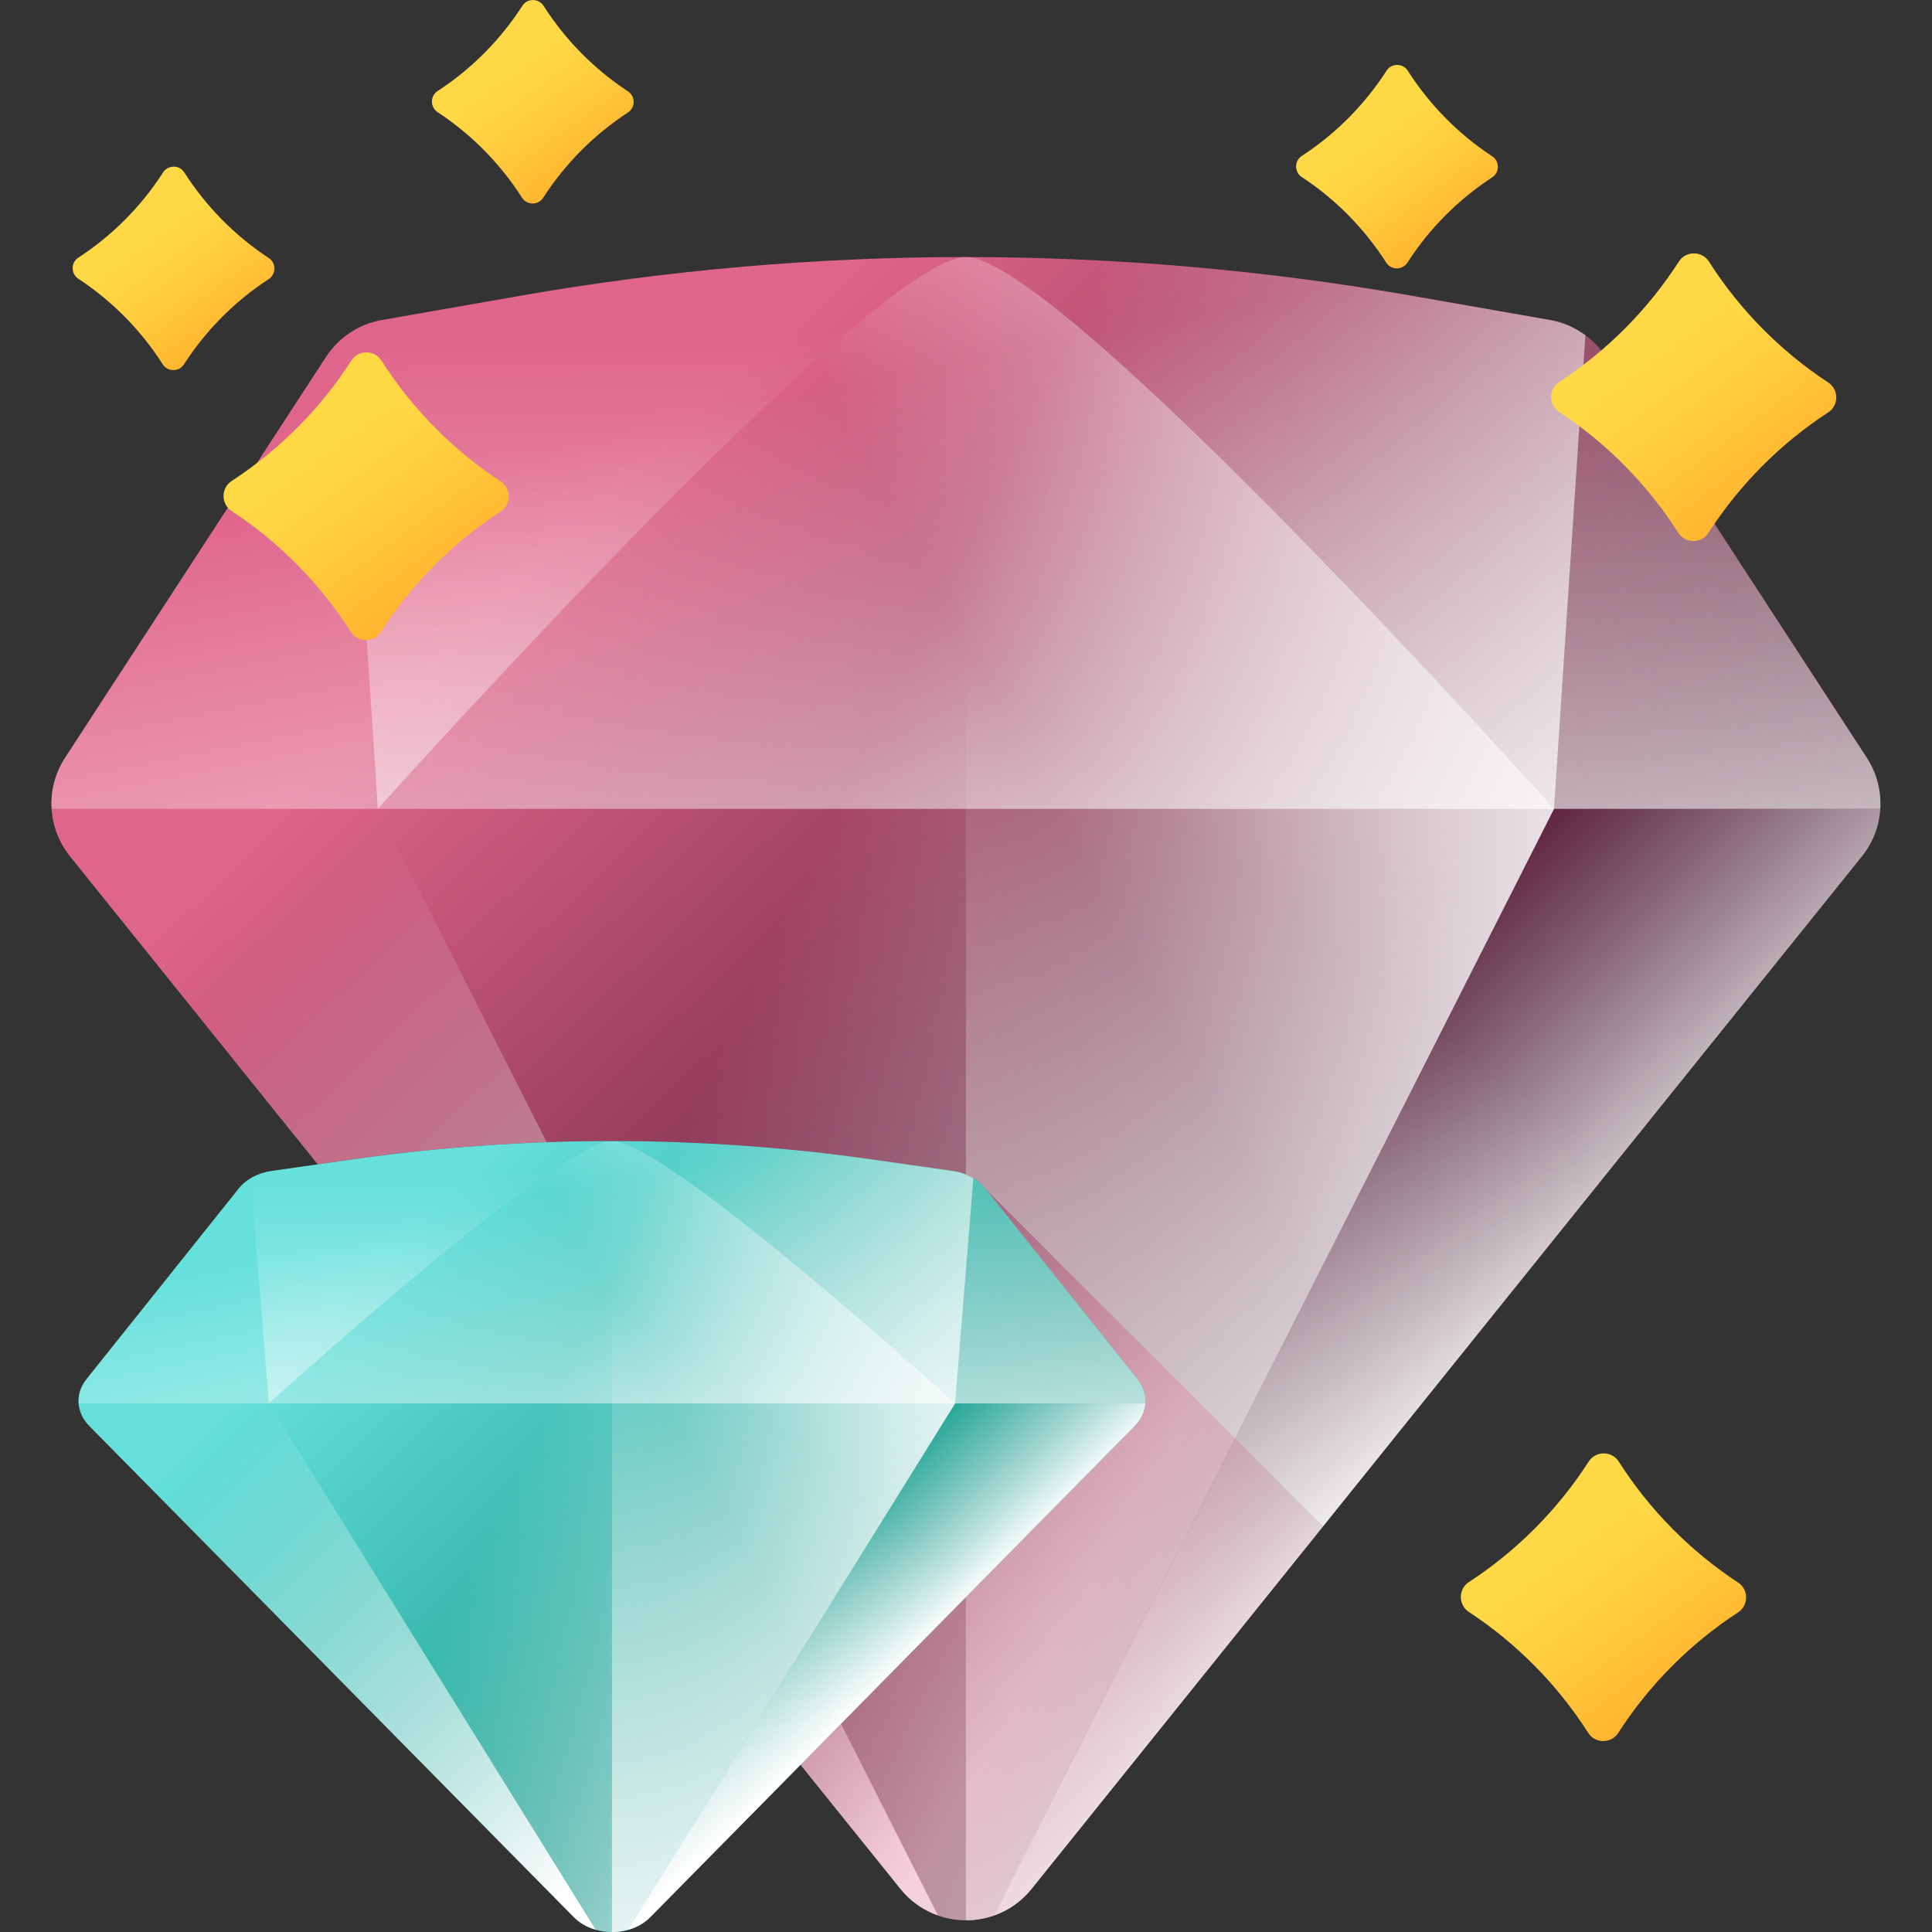 <?xml version="1.0" encoding="UTF-8"?>
<!DOCTYPE svg PUBLIC "-//W3C//DTD SVG 1.1//EN" "http://www.w3.org/Graphics/SVG/1.1/DTD/svg11.dtd">
<!-- Creator: CorelDRAW -->
<svg xmlns="http://www.w3.org/2000/svg" xml:space="preserve" width="690mm" height="690mm" version="1.1" style="shape-rendering:geometricPrecision; text-rendering:geometricPrecision; image-rendering:optimizeQuality; fill-rule:evenodd; clip-rule:evenodd"
viewBox="0 0 69000 69000"
 xmlns:xlink="http://www.w3.org/1999/xlink"
 xmlns:xodm="http://www.corel.com/coreldraw/odm/2003">
 <rect x="0" y="0" width="69000" height="69000" fill="#333333" stroke="none"/>
 <defs>
  <style type="text/css">
   <![CDATA[
    .fil4 {fill:url(#id0);fill-rule:nonzero}
    .fil6 {fill:url(#id1);fill-rule:nonzero}
    .fil13 {fill:url(#id2);fill-rule:nonzero}
    .fil10 {fill:url(#id3);fill-rule:nonzero}
    .fil16 {fill:url(#id4);fill-rule:nonzero}
    .fil3 {fill:url(#id5);fill-rule:nonzero}
    .fil15 {fill:url(#id6);fill-rule:nonzero}
    .fil18 {fill:url(#id7);fill-rule:nonzero}
    .fil14 {fill:url(#id8);fill-rule:nonzero}
    .fil22 {fill:url(#id9);fill-rule:nonzero}
    .fil17 {fill:url(#id10);fill-rule:nonzero}
    .fil12 {fill:url(#id11);fill-rule:nonzero}
    .fil21 {fill:url(#id12);fill-rule:nonzero}
    .fil2 {fill:url(#id13);fill-rule:nonzero}
    .fil20 {fill:url(#id14);fill-rule:nonzero}
    .fil7 {fill:url(#id15);fill-rule:nonzero}
    .fil0 {fill:url(#id16);fill-rule:nonzero}
    .fil1 {fill:url(#id17);fill-rule:nonzero}
    .fil11 {fill:url(#id18);fill-rule:nonzero}
    .fil5 {fill:url(#id19);fill-rule:nonzero}
    .fil19 {fill:url(#id20);fill-rule:nonzero}
    .fil9 {fill:url(#id21);fill-rule:nonzero}
    .fil8 {fill:url(#id22);fill-rule:nonzero}
   ]]>
  </style>
  <linearGradient id="id0" gradientUnits="userSpaceOnUse" x1="31389.68" y1="13485.95" x2="37606.82" y2="44287.89">
   <stop offset="0" style="stop-opacity:0; stop-color:white"/>
   <stop offset="1" style="stop-opacity:1; stop-color:white"/>
  </linearGradient>
  <linearGradient id="id1" gradientUnits="userSpaceOnUse" xlink:href="#id0" x1="23404.18" y1="11907.53" x2="23810.08" y2="48031">
  </linearGradient>
  <linearGradient id="id2" gradientUnits="userSpaceOnUse" xlink:href="#id0" x1="15286.55" y1="41942.78" x2="15557.12" y2="59125.18">
  </linearGradient>
  <linearGradient id="id3" gradientUnits="userSpaceOnUse" xlink:href="#id0" x1="20294.14" y1="42526.65" x2="23537.94" y2="58390.34">
  </linearGradient>
  <linearGradient id="id4" gradientUnits="userSpaceOnUse" xlink:href="#id0" x1="27290.78" y1="50601.6" x2="12643.28" y2="69272.21">
  </linearGradient>
  <linearGradient id="id5" gradientUnits="userSpaceOnUse" xlink:href="#id0" x1="28274.8" y1="32192.38" x2="57633.59" y2="46409.74">
  </linearGradient>
  <linearGradient id="id6" gradientUnits="userSpaceOnUse" xlink:href="#id0" x1="25298.31" y1="53025.45" x2="40045.34" y2="45185.72">
  </linearGradient>
  <linearGradient id="id7" gradientUnits="userSpaceOnUse" x1="60011.59" y1="11919.44" x2="65309.71" y2="18967.44">
   <stop offset="0" style="stop-opacity:1; stop-color:#FFD945"/>
   <stop offset="0.31" style="stop-opacity:1; stop-color:#FFCD3E"/>
   <stop offset="0.851" style="stop-opacity:1; stop-color:#FFAD2B"/>
   <stop offset="1" style="stop-opacity:1; stop-color:#FFA325"/>
  </linearGradient>
  <linearGradient id="id8" gradientUnits="userSpaceOnUse" xlink:href="#id0" x1="7719.43" y1="51954.54" x2="21509.91" y2="66431.05">
  </linearGradient>
  <linearGradient id="id9" gradientUnits="userSpaceOnUse" xlink:href="#id7" x1="49871.23" y1="4310.81" x2="53579.97" y2="9231.09">
  </linearGradient>
  <linearGradient id="id10" gradientUnits="userSpaceOnUse" xlink:href="#id7" x1="12518.13" y1="15344.17" x2="17815.99" y2="22524.95">
  </linearGradient>
  <linearGradient id="id11" gradientUnits="userSpaceOnUse" xlink:href="#id0" x1="28000.31" y1="55742.78" x2="31921.19" y2="59801.65">
  </linearGradient>
  <linearGradient id="id12" gradientUnits="userSpaceOnUse" xlink:href="#id7" x1="19028.5" y1="1950.02" x2="22736.88" y2="7002.99">
  </linearGradient>
  <linearGradient id="id13" gradientUnits="userSpaceOnUse" xlink:href="#id0" x1="40992.43" y1="35424.11" x2="66698.3" y2="21772.23">
  </linearGradient>
  <linearGradient id="id14" gradientUnits="userSpaceOnUse" xlink:href="#id7" x1="6164.28" y1="7877.59" x2="9872.71" y2="12930.61">
  </linearGradient>
  <linearGradient id="id15" gradientUnits="userSpaceOnUse" xlink:href="#id0" x1="9485.55" y1="34095.77" x2="35984.79" y2="61966.34">
  </linearGradient>
  <linearGradient id="id16" gradientUnits="userSpaceOnUse" x1="22538.39" y1="16994.62" x2="52236.61" y2="48081.12">
   <stop offset="0" style="stop-opacity:1; stop-color:#E0658A"/>
   <stop offset="1" style="stop-opacity:1; stop-color:#2B051B"/>
  </linearGradient>
  <linearGradient id="id17" gradientUnits="userSpaceOnUse" xlink:href="#id0" x1="42561.13" y1="29766.34" x2="13400.53" y2="66972.24">
  </linearGradient>
  <linearGradient id="id18" gradientUnits="userSpaceOnUse" xlink:href="#id0" x1="19074.8" y1="51270.73" x2="35580.62" y2="59184.26">
  </linearGradient>
  <linearGradient id="id19" gradientUnits="userSpaceOnUse" xlink:href="#id0" x1="43287" y1="40183.94" x2="53697.42" y2="50872.22">
  </linearGradient>
  <linearGradient id="id20" gradientUnits="userSpaceOnUse" xlink:href="#id7" x1="56680.85" y1="54800.53" x2="61978.96" y2="61848.53">
  </linearGradient>
  <linearGradient id="id21" gradientUnits="userSpaceOnUse" x1="15599.65" y1="43076.7" x2="30650.36" y2="58820.08">
   <stop offset="0" style="stop-opacity:1; stop-color:#65E0DB"/>
   <stop offset="1" style="stop-opacity:1; stop-color:#119786"/>
  </linearGradient>
  <linearGradient id="id22" gradientUnits="userSpaceOnUse" x1="47080.65" y1="62798.52" x2="23268.9" y2="48756.47">
   <stop offset="0" style="stop-opacity:0; stop-color:#683249"/>
   <stop offset="0.369" style="stop-opacity:0.373; stop-color:#E682A0"/>
   <stop offset="1" style="stop-opacity:1; stop-color:#673148"/>
  </linearGradient>
 </defs>
 <g id="Layer_x0020_1">
  <g id="_2398572171136">
   <path class="fil0" d="M66674.41 27064.08l-9319.18 -14316.43c-454.19,-697.71 -1177.62,-1175.43 -1997.63,-1319.12l-4926.08 -862.89c-10541.89,-1846.75 -21324.54,-1846.75 -31866.27,0l-4926.09 862.89c-820.01,143.69 -1543.44,621.41 -1997.62,1319.12l-9319.35 14316.43c-707.99,1087.77 -636.84,2507.28 176.55,3518.6l29660.57 36879.3c1201.56,1493.93 3476.53,1493.93 4677.93,0l29660.58 -36879.3c813.39,-1011.22 884.54,-2430.83 176.54,-3518.6l0.05 0z"/>
   <path class="fil1" d="M36837.3 67462.13l29660.57 -36879.3c813.39,-1011.32 884.7,-2430.98 176.54,-3518.75l-9319.18 -14316.43c-454.19,-697.71 -1177.72,-1175.43 -1997.63,-1319.12l-4926.08 -862.89c-5270.92,-923.4 -10602.09,-1385.13 -15933.22,-1385.13l0 59402.04c869.11,0 1738.27,-373.4 2339,-1120.36l0 -0.06z"/>
   <path class="fil2" d="M13496.69 28887.45l20011.23 39526.92c639.95,222.43 1340.61,222.43 1980.56,0l20011.23 -39526.92c0,0 -17645.75,-19706.94 -21001.61,-19706.94 -3355.71,0 -21001.46,19706.94 -21001.46,19706.94l0.05 0z"/>
   <path class="fil3" d="M56621.91 11974.86c-370.55,-273.98 -800.8,-464.98 -1264.2,-546.17l-4926.19 -862.9c-10541.89,-1846.75 -21324.54,-1846.75 -31866.27,0l-4926.19 862.9c-463.41,81.19 -893.61,272.19 -1264.21,546.17l1122 16912.75 20011.12 39526.76c639.95,222.43 1340.62,222.43 1980.56,0l20011.23 -39526.92 1122.15 -16912.59z"/>
   <path class="fil4" d="M66674.41 27064.23l-9319.34 -14316.68c-454.18,-697.56 -1177.46,-1175.28 -1997.36,-1318.97l-4926.19 -862.89c-10541.89,-1846.75 -21324.54,-1846.75 -31866.27,0l-4926.19 862.89c-819.91,143.69 -1543.29,621.41 -1997.37,1318.97l-9319.6 14316.68c-360.67,554.18 -518.06,1194.63 -479.09,1823.22l65310.46 0c39.12,-628.69 -118.27,-1269.04 -479.1,-1823.22l0.05 0z"/>
   <path class="fil5" d="M55501.8 28886.79l-20011.38 39525.95c510.06,-175.22 979.28,-492.19 1348.86,-951.27l29660.27 -36878.79c461.63,-573.94 682.69,-1279.49 659,-1981.28 3.11,95.1 1.79,190.25 -4.17,285.34l-11652.58 0.05z"/>
   <path class="fil6" d="M34498.3 9180.21c-3355.45,0 -21002.27,19706.53 -21002.27,19706.53l-1121.59 -16911.27c370.15,-275.3 800.55,-465.14 1264.06,-547.4l4926.18 -862.23c5271.07,-923.81 10602.35,-1385.68 15933.62,-1385.68l0 0.05z"/>
   <path class="fil7" d="M13496.03 28886.79l20011.38 39525.95c-510.06,-175.22 -979.38,-492.19 -1348.86,-951.27l-29660.27 -36878.79c-461.63,-573.94 -682.69,-1279.49 -659,-1981.28 -3.11,95.1 -1.78,190.25 4.18,285.34l11652.57 0.05z"/>
   <path class="fil8" d="M35227.14 42493.75l-36.68 -46c-264.91,-331.74 -687.01,-559.01 -1165.29,-627.36l-2873.66 -410.49c-6149.55,-878.32 -12439.47,-878.32 -18589.02,0l-1216.17 173.74 20812.99 25878.39c1201.56,1493.93 3476.53,1493.93 4677.93,0l10415.62 -12950.65 -12025.72 -12017.63z"/>
   <path class="fil9" d="M40626.87 49256.4l-5436.41 -6808.54c-264.91,-331.74 -687.01,-559.02 -1165.29,-627.37l-2873.66 -410.34c-6149.55,-878.32 -12439.47,-878.32 -18589.02,0l-2873.65 410.34c-478.28,68.3 -900.38,295.47 -1165.3,627.37l-5436.4 6808.54c-413.03,517.35 -371.52,1192.49 103.09,1673.47l17302.4 17538.89c700.97,710.45 2027.93,710.45 2728.9,0l17302.4 -17538.99c474.46,-480.98 516.02,-1156.07 102.94,-1673.32l0 -0.05z"/>
   <path class="fil10" d="M40626.87 49256.4l-5436.41 -6808.7c-264.91,-331.74 -686.91,-558.91 -1165.14,-627.21l-2873.66 -410.49c-6149.54,-878.32 -12439.47,-878.32 -18589.01,0l-2873.66 410.49c-478.28,68.3 -900.23,295.47 -1165.14,627.21l-5436.41 6808.7c-210.51,263.54 -302.25,568.08 -279.38,867.12l38098.59 0c22.47,-298.99 -69.27,-603.53 -279.78,-867.12z"/>
   <path class="fil11" d="M34762.81 42080.26c-216.22,-130.3 -467.18,-221.06 -737.34,-259.77l-2873.65 -410.49c-6149.55,-878.32 -12439.47,-878.32 -18589.02,0l-2873.66 410.49c-270.31,38.56 -521.27,129.47 -737.49,259.77l654.57 8043.36 11673.46 18798.21c373.25,105.79 782.16,105.79 1155.41,0l11673.46 -18798.21 654.26 -8043.36z"/>
   <path class="fil12" d="M34109.31 50123.11l-11673.61 18797.81c297.51,-83.33 571.34,-234.05 786.9,-452.41l17302.24 -17538.74c269.25,-273.01 398.32,-608.42 384.51,-942.2 1.79,45.18 1.07,90.52 -2.44,135.7l-6797.6 0 0 -0.16z"/>
   <path class="fil13" d="M21857.08 40751.16c-1957.28,0 -12251.57,9371.95 -12251.57,9371.95l-654.27 -8042.55c215.92,-130.95 466.93,-221.21 737.34,-260.33l2873.66 -410.08c3074.95,-439.31 6184.84,-658.99 9294.84,-658.99z"/>
   <path class="fil14" d="M9605.51 50123.11l11673.46 18797.81c-297.52,-83.33 -571.34,-234.05 -786.9,-452.41l-17302.09 -17538.74c-269.25,-273.01 -398.32,-608.42 -384.51,-942.2 -1.89,45.18 -1.07,90.52 2.44,135.7l6797.6 0 0 -0.16z"/>
   <path class="fil15" d="M9605.91 50123.52l11673.46 18798.21c373.26,105.79 782.16,105.79 1155.41,0l11673.46 -18798.21c0,0 -10293.57,-9372.26 -12251.16,-9372.26 -1957.59,0 -12251.17,9372.26 -12251.17,9372.26z"/>
   <path class="fil16" d="M23221.53 68468.76l17302.4 -17538.99c474.46,-480.98 516.02,-1156.07 102.94,-1673.47l-5436.41 -6808.55c-264.91,-331.74 -687.01,-559.01 -1165.29,-627.36l-2873.66 -410.34c-3074.85,-439.16 -6184.69,-658.74 -9294.58,-658.74l0 28250.39c507.05,0 1014.16,-177.66 1364.6,-532.94z"/>
   <path class="fil17" d="M17885.52 18262.9c-1713.1,1116.45 -3174.69,2586.84 -4281.66,4307.07 -248.92,386.81 -823.42,385.74 -1070.86,-1.88 -1100.6,-1724.2 -2556.79,-3200 -4265.81,-4322.51 -379.37,-249.22 -378.3,-815.82 1.88,-1063.52 1713.1,-1116.45 3174.68,-2586.84 4281.5,-4306.97 248.92,-386.8 823.42,-385.89 1070.86,1.88 1100.61,1724.21 2556.95,3200 4265.97,4322.51 379.37,249.07 378.4,815.57 -1.88,1063.42z"/>
   <path class="fil18" d="M65295.91 14726.73c-1713.1,1116.45 -3174.69,2586.84 -4281.66,4307.07 -248.92,386.81 -823.41,385.74 -1070.86,-1.88 -1100.6,-1724.2 -2556.79,-3200 -4265.81,-4322.51 -379.37,-249.22 -378.3,-815.82 1.88,-1063.52 1713.1,-1116.29 3174.69,-2586.84 4281.51,-4306.97 248.91,-386.8 823.41,-385.88 1070.85,1.88 1100.61,1724.21 2556.95,3200 4265.97,4322.51 379.37,249.07 378.3,815.57 -1.88,1063.42z"/>
   <path class="fil19" d="M62075.33 57584.44c-1713.1,1116.3 -3174.68,2586.84 -4281.65,4307.07 -248.92,386.81 -823.42,385.74 -1070.86,-1.88 -1100.61,-1724.2 -2556.79,-3200 -4265.82,-4322.51 -379.36,-249.22 -378.29,-815.82 1.89,-1063.52 1713.1,-1116.45 3174.68,-2586.84 4281.5,-4306.97 248.92,-386.8 823.42,-385.88 1070.86,1.88 1100.6,1724.21 2556.94,3200 4265.97,4322.51 379.36,249.07 378.29,815.67 -1.89,1063.42z"/>
   <path class="fil20" d="M9597.82 9967.2c-1211.45,789.45 -2245.07,1829.34 -3027.89,3045.77 -176.03,273.57 -582.29,272.76 -757.26,-1.37 -778.33,-1219.29 -1808.09,-2262.95 -3016.63,-3056.72 -268.27,-176.14 -267.46,-576.89 1.38,-752.11 1211.44,-789.44 2245.07,-1829.33 3027.73,-3045.77 176.04,-273.57 582.29,-272.91 757.26,1.38 778.34,1219.28 1808.19,2262.79 3016.78,3056.72 268.28,176.13 267.46,576.89 -1.37,752.1z"/>
   <path class="fil21" d="M22428.57 4016.56c-1211.44,789.44 -2245.07,1829.33 -3027.89,3045.76 -176.03,273.58 -582.29,272.76 -757.25,-1.37 -778.34,-1219.29 -1808.09,-2262.95 -3016.63,-3056.72 -268.28,-176.13 -267.46,-576.89 1.37,-752.11 1211.44,-789.44 2245.07,-1829.33 3027.74,-3045.76 176.03,-273.57 582.29,-272.76 757.25,1.37 778.34,1219.29 1808.2,2262.95 3016.63,3056.72 268.43,176.13 267.62,576.89 -1.22,752.11z"/>
   <path class="fil22" d="M53292.29 6334.46c-1211.44,789.45 -2245.07,1829.34 -3027.74,3045.77 -176.03,273.57 -582.29,272.76 -757.25,-1.38 -778.34,-1219.28 -1808.09,-2262.94 -3016.63,-3056.71 -268.28,-176.14 -267.46,-576.9 1.37,-752.11 1211.44,-789.45 2245.07,-1829.34 3027.74,-3045.77 176.03,-273.57 582.29,-272.91 757.25,1.38 778.34,1219.28 1808.2,2262.94 3016.63,3056.71 268.18,176.29 267.46,576.9 -1.37,752.11z"/>
  </g>
 </g>
</svg>
